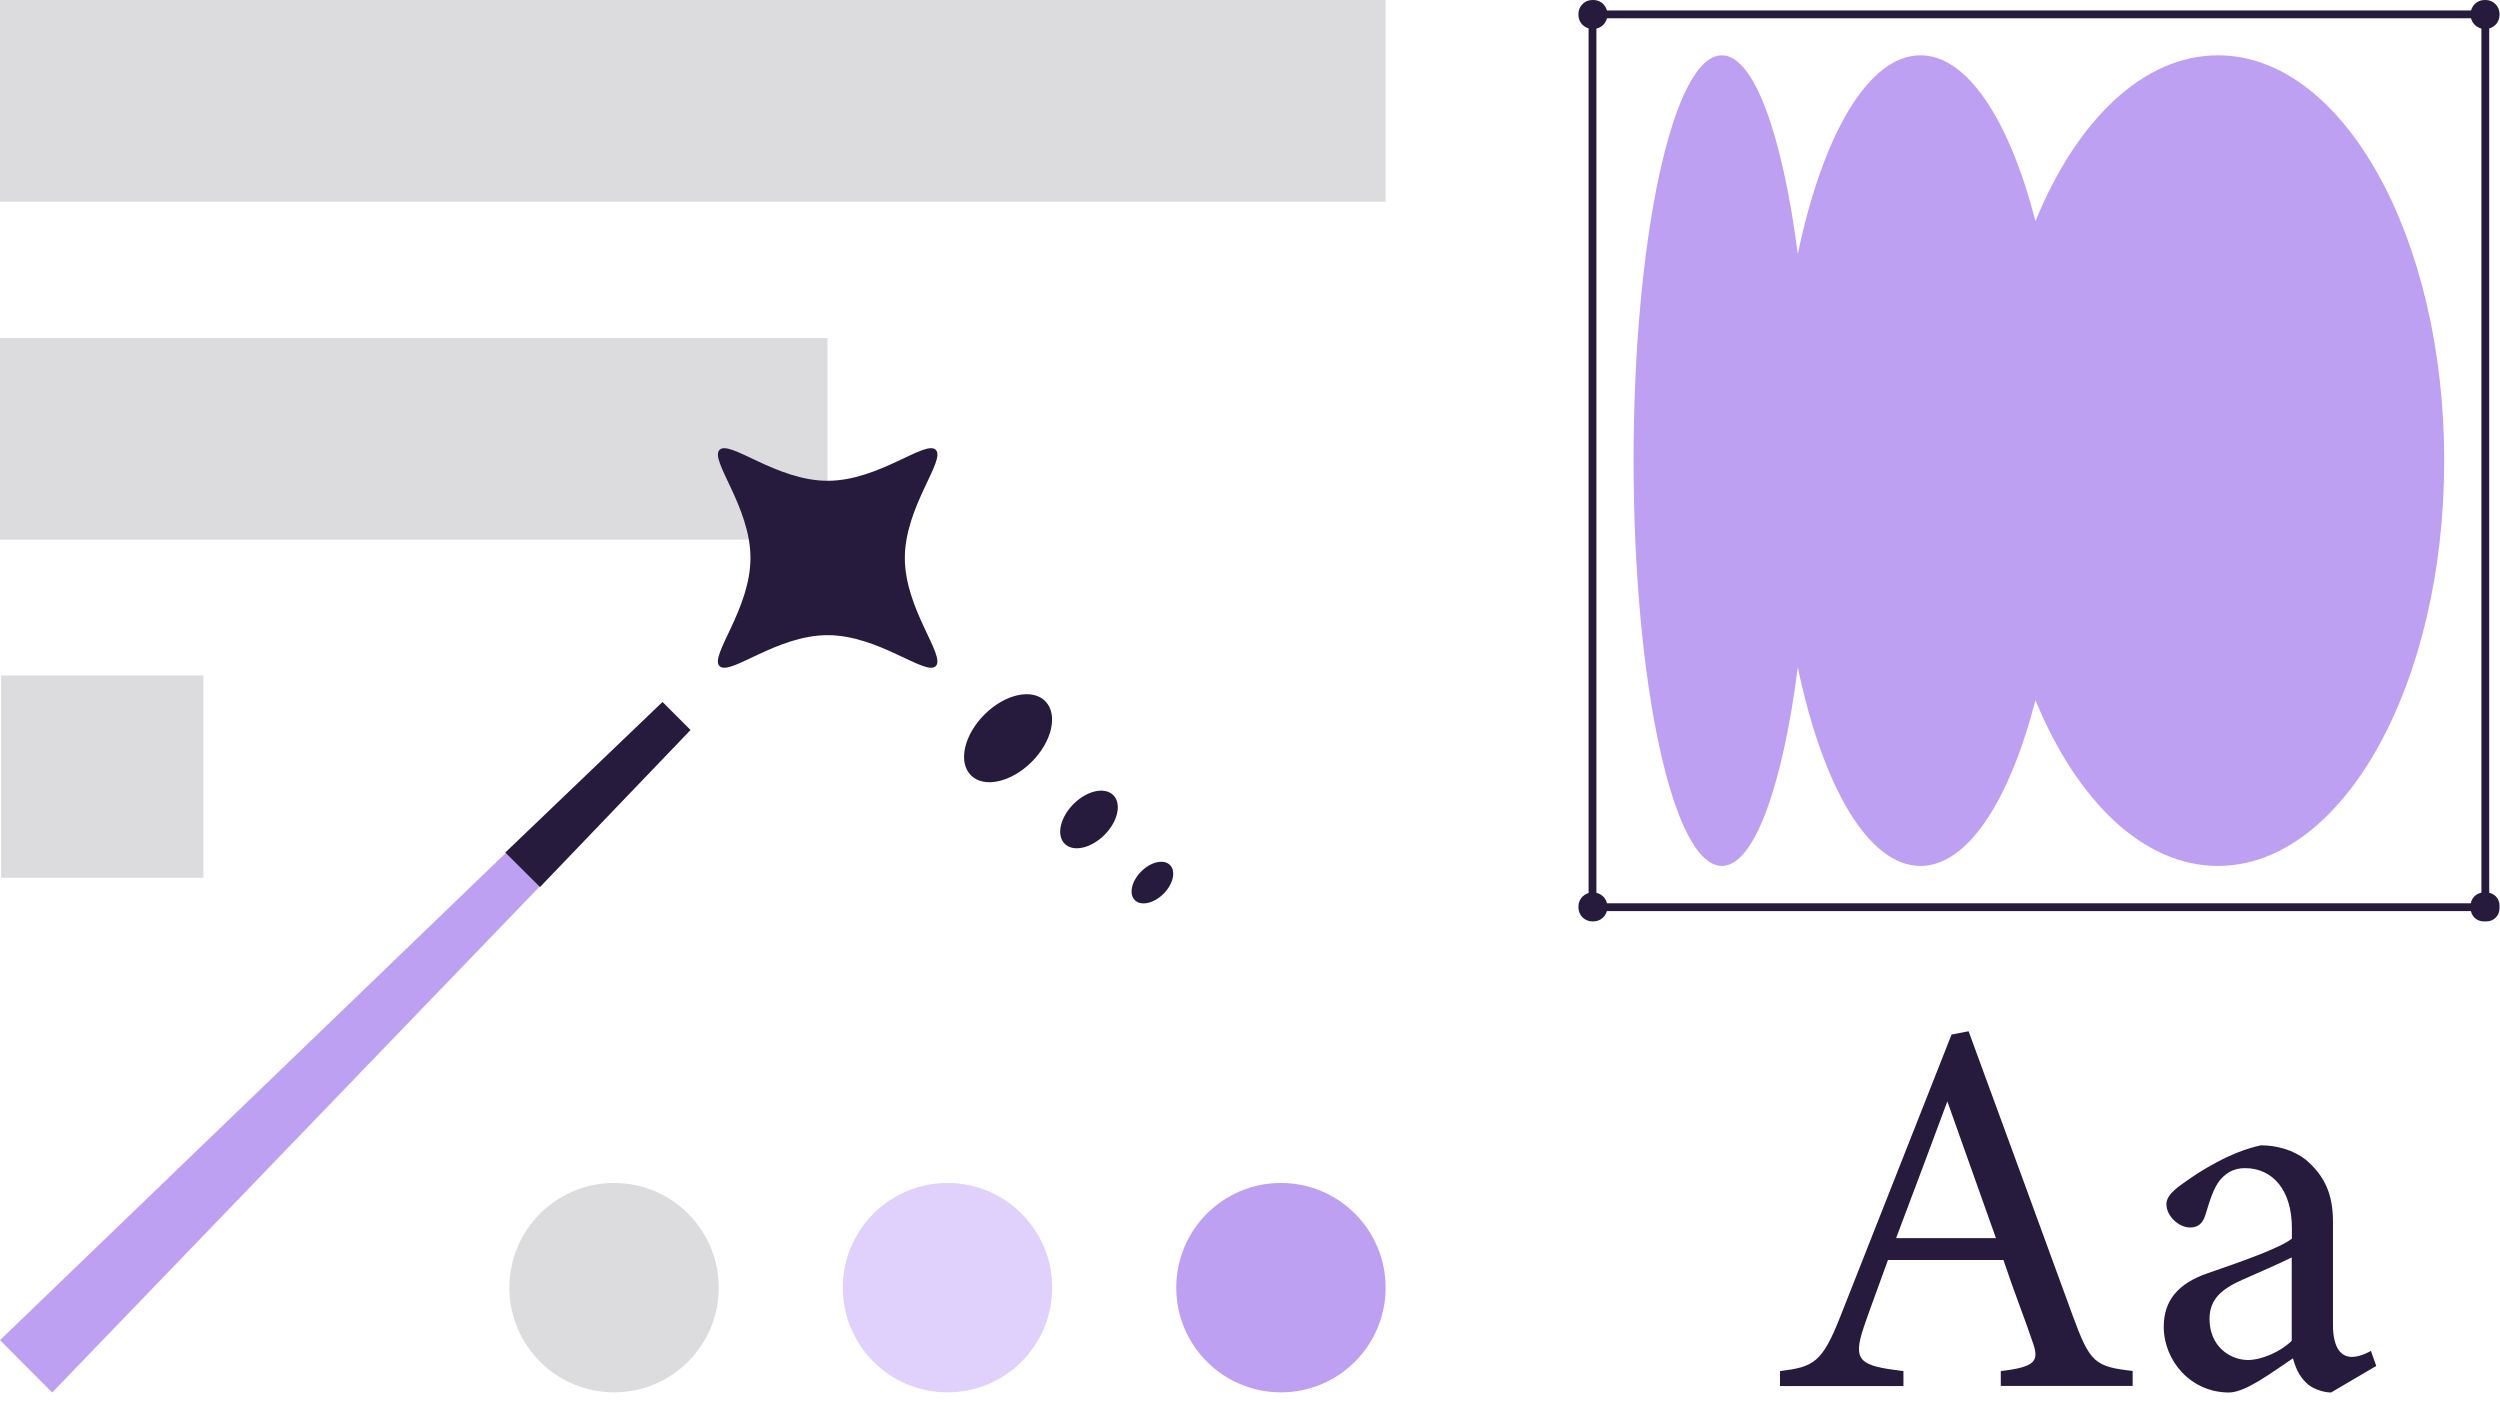 <svg width="160" height="90" viewBox="0 0 160 90" fill="none" xmlns="http://www.w3.org/2000/svg">
<g id="Layer_4" clip-path="url(#clip0_3551_284196)">
<g id="Group">
<g id="Group_2">
<path id="Vector" d="M159.06 0.92H101.92V58.06H159.06V0.92Z" stroke="#271B3D" stroke-width="0.5" stroke-miterlimit="10"/>
<path id="Vector_2" d="M159.08 0H159.01C158.519 0 158.12 0.398 158.12 0.89V0.96C158.12 1.452 158.519 1.85 159.01 1.85H159.08C159.572 1.85 159.97 1.452 159.97 0.96V0.89C159.97 0.398 159.572 0 159.08 0Z" fill="#271B3D"/>
<path id="Vector_3" d="M101.98 0H101.91C101.418 0 101.02 0.398 101.02 0.89V0.96C101.02 1.452 101.418 1.85 101.91 1.85H101.98C102.472 1.85 102.87 1.452 102.87 0.96V0.89C102.87 0.398 102.472 0 101.98 0Z" fill="#271B3D"/>
<path id="Vector_4" d="M159.14 57.12H158.95C158.492 57.12 158.12 57.492 158.12 57.95V58.14C158.12 58.598 158.492 58.97 158.95 58.97H159.14C159.599 58.97 159.97 58.598 159.97 58.14V57.95C159.97 57.492 159.599 57.12 159.14 57.12Z" fill="#271B3D"/>
<path id="Vector_5" d="M101.98 57.12H101.91C101.418 57.12 101.02 57.519 101.02 58.01V58.08C101.02 58.572 101.418 58.97 101.91 58.97H101.98C102.472 58.97 102.87 58.572 102.87 58.08V58.01C102.87 57.519 102.472 57.12 101.98 57.12Z" fill="#271B3D"/>
</g>
<path id="Vector_6" d="M122.91 3.54C119.57 3.54 116.65 8.64 115.06 16.25C114.07 8.64 112.27 3.54 110.2 3.54C107.08 3.54 104.55 15.16 104.55 29.48C104.55 43.8 107.08 55.42 110.2 55.42C112.27 55.42 114.08 50.32 115.06 42.71C116.65 50.32 119.57 55.42 122.91 55.42C125.93 55.42 128.61 51.24 130.27 44.81C132.91 51.24 137.16 55.42 141.95 55.42C149.95 55.42 156.43 43.8 156.43 29.48C156.43 15.16 149.95 3.54 141.95 3.54C137.15 3.54 132.9 7.72 130.27 14.15C128.61 7.72 125.93 3.54 122.91 3.54Z" fill="#BEA0F2"/>
</g>
<path id="Vector_7" d="M88.68 0H0V12.91H88.68V0Z" fill="#DCDCDE"/>
<path id="Vector_8" d="M52.96 21.63H0V34.54H52.96V21.63Z" fill="#DCDCDE"/>
<g id="Group_3">
<path id="Vector_9" d="M128.05 88.71V87.75C130.27 87.48 130.55 87.13 130.07 85.84C129.63 84.51 128.94 82.8 128.22 80.64H120.83C120.28 82.18 119.77 83.51 119.29 84.91C118.54 87.13 119.02 87.41 121.82 87.75V88.71H113.92V87.75C116.07 87.48 116.62 87.24 117.82 84.16L124.9 66.21L125.99 66C128.14 71.85 130.5 78.31 132.66 84.22C133.75 87.19 134.06 87.47 136.49 87.74V88.7H128.05V88.71ZM124.63 70.49C123.54 73.43 122.37 76.54 121.35 79.24H127.74L124.63 70.49Z" fill="#271B3D"/>
<path id="Vector_10" d="M149.18 89.12C148.67 89.12 147.91 88.85 147.57 88.47C147.13 88.03 146.92 87.55 146.75 86.93C145.38 87.85 143.71 89.12 142.65 89.12C140.22 89.12 138.48 87.1 138.48 84.91C138.48 83.23 139.4 82.14 141.28 81.49C143.37 80.77 145.93 79.88 146.68 79.27V78.59C146.68 76.16 145.45 74.76 143.67 74.76C142.88 74.76 142.4 75.14 142.06 75.55C141.68 76.03 141.44 76.78 141.14 77.77C140.97 78.32 140.66 78.56 140.15 78.56C139.5 78.56 138.65 77.88 138.65 77.06C138.65 76.58 139.09 76.17 139.78 75.69C140.77 74.97 142.75 73.71 144.7 73.3C145.73 73.3 146.79 73.61 147.57 74.22C148.77 75.25 149.31 76.41 149.31 78.19V84.79C149.31 86.36 149.89 86.84 150.51 86.84C150.92 86.84 151.36 86.67 151.74 86.46L152.08 87.42L149.17 89.13L149.18 89.12ZM146.68 80.47C145.93 80.85 144.29 81.56 143.5 81.91C142.2 82.49 141.41 83.14 141.41 84.41C141.41 86.22 142.78 87.04 143.87 87.04C144.76 87.04 145.99 86.49 146.67 85.81V80.48L146.68 80.47Z" fill="#271B3D"/>
</g>
<g id="Group_4">
<g id="Group_5">
<path id="Vector_11" d="M3.34 89.12L0 85.77L42.4 44.93L44.19 46.72L3.34 89.12Z" fill="#BEA0F2"/>
<path id="Vector_12" d="M34.56 56.77L44.19 46.72L42.4 44.93L32.34 54.56L34.56 56.77Z" fill="#271B3D"/>
</g>
<g id="Group_6">
<path id="Vector_13" d="M57.91 35.71C57.91 32.43 60.55 29.44 59.89 28.79C59.23 28.13 56.25 30.77 52.97 30.77C49.69 30.77 46.7 28.13 46.05 28.79C45.4 29.45 48.03 32.43 48.03 35.71C48.03 38.99 45.39 41.98 46.05 42.63C46.71 43.29 49.69 40.65 52.97 40.65C56.25 40.65 59.24 43.29 59.89 42.63C60.54 41.97 57.91 38.99 57.91 35.71Z" fill="#271B3D"/>
<g id="Group_7">
<path id="Vector_14" d="M66.029 48.759C67.342 47.446 67.728 45.705 66.892 44.87C66.056 44.034 64.315 44.42 63.003 45.732C61.691 47.044 61.305 48.785 62.14 49.621C62.976 50.457 64.717 50.071 66.029 48.759Z" fill="#271B3D"/>
<path id="Vector_15" d="M70.686 53.435C71.545 52.576 71.798 51.437 71.252 50.89C70.705 50.343 69.565 50.596 68.706 51.455C67.847 52.315 67.594 53.454 68.14 54.001C68.687 54.548 69.827 54.294 70.686 53.435Z" fill="#271B3D"/>
<path id="Vector_16" d="M74.468 57.2C75.089 56.579 75.272 55.755 74.878 55.361C74.483 54.967 73.66 55.15 73.039 55.771C72.418 56.392 72.235 57.215 72.629 57.61C73.024 58.004 73.847 57.82 74.468 57.2Z" fill="#271B3D"/>
</g>
</g>
</g>
<g id="Group_8">
<path id="Vector_17" d="M39.3 89.11C43 89.11 46 86.11 46 82.41C46 78.71 43 75.71 39.3 75.71C35.6 75.71 32.6 78.71 32.6 82.41C32.6 86.11 35.6 89.11 39.3 89.11Z" fill="#DCDCDE"/>
<path id="Vector_18" d="M60.64 89.11C64.341 89.11 67.34 86.11 67.34 82.41C67.34 78.71 64.341 75.71 60.64 75.71C56.94 75.71 53.94 78.71 53.94 82.41C53.94 86.11 56.94 89.11 60.64 89.11Z" fill="#DFD1FB"/>
<path id="Vector_19" d="M81.98 89.11C85.68 89.11 88.68 86.11 88.68 82.41C88.68 78.71 85.68 75.71 81.98 75.71C78.28 75.71 75.28 78.71 75.28 82.41C75.28 86.11 78.28 89.11 81.98 89.11Z" fill="#BEA0F2"/>
</g>
<path id="Vector_20" d="M13.02 43.23H0.07V56.18H13.02V43.23Z" fill="#DCDCDE"/>
</g>
<defs>
<clipPath id="clip0_3551_284196">
<rect width="159.97" height="89.12" fill="white"/>
</clipPath>
</defs>
</svg>
